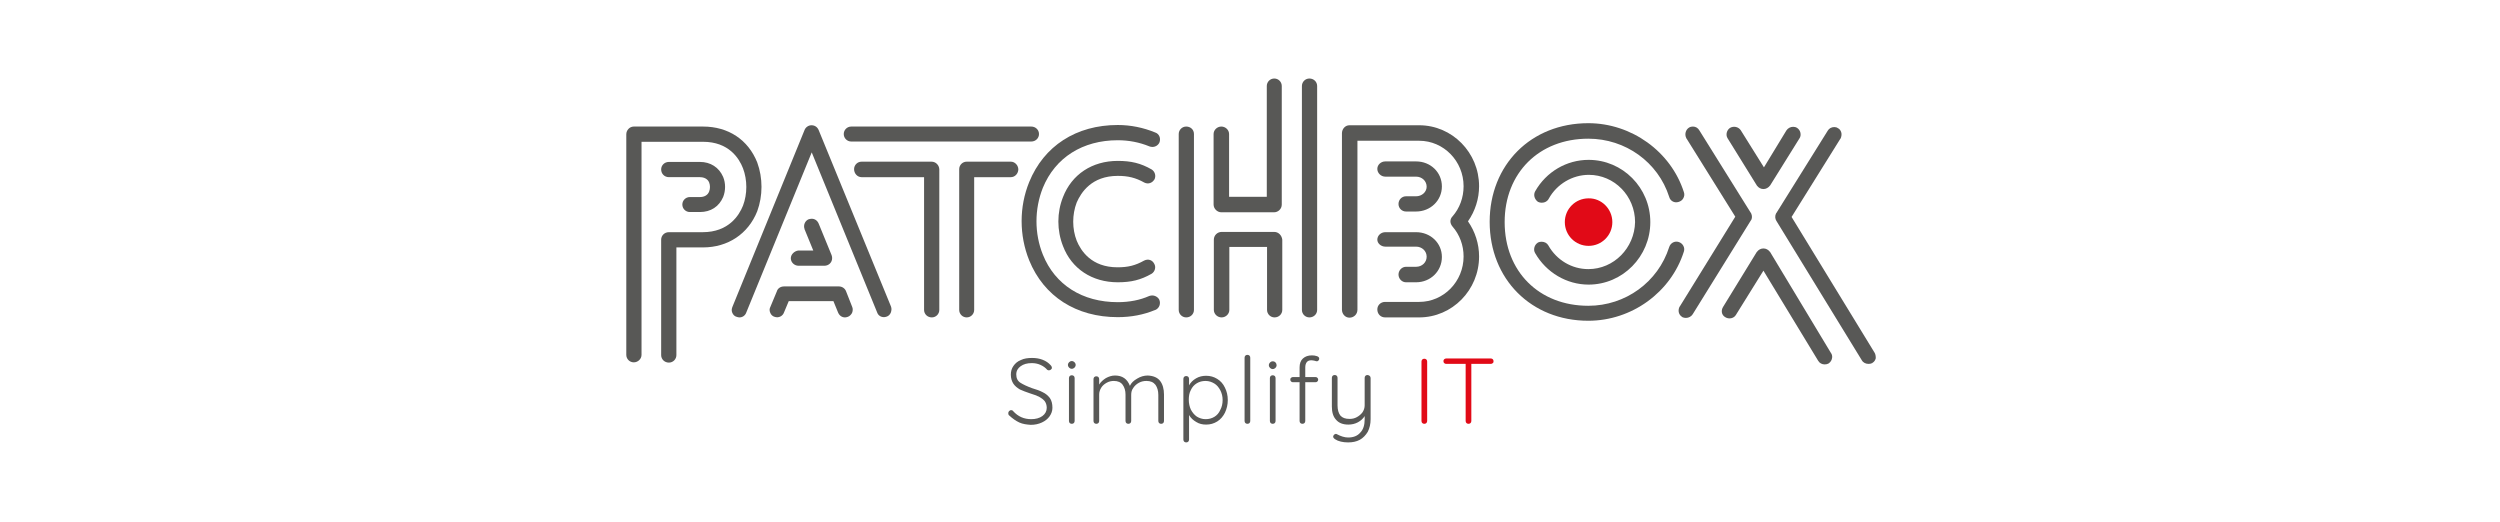<?xml version="1.0" encoding="utf-8"?>
<!-- Generator: Adobe Illustrator 27.7.0, SVG Export Plug-In . SVG Version: 6.00 Build 0)  -->
<svg version="1.1" id="Calque_1" xmlns="http://www.w3.org/2000/svg" xmlns:xlink="http://www.w3.org/1999/xlink" x="0px" y="0px"
	 viewBox="0 0 968 202" style="enable-background:new 0 0 968 202;" xml:space="preserve">
<style type="text/css">
	.st0{clip-path:url(#SVGID_00000045601454972937871910000006742597356048673724_);fill:#585856;}
	.st1{clip-path:url(#SVGID_00000045601454972937871910000006742597356048673724_);fill:#E10A17;}
</style>
<g>
	<defs>
		<rect id="SVGID_1_" x="242.5" y="30.4" width="483.8" height="140.9"/>
	</defs>
	<clipPath id="SVGID_00000160892287744535411070000016459298114031491205_">
		<use xlink:href="#SVGID_1_"  style="overflow:visible;"/>
	</clipPath>
	<path style="clip-path:url(#SVGID_00000160892287744535411070000016459298114031491205_);fill:#585856;" d="M293.2,81.8
		c2.2-6,2.2-12.9,0-18.9c-3.5-8.8-11.2-13.9-21-13.9h-26.8c-1.6,0-2.9,1.4-2.9,3v85.4c0,1.6,1.3,2.9,2.9,2.9c1.6,0,3-1.3,3-2.9V54.9
		h23.8c10,0,14,6.4,15.5,10.3c1.7,4.5,1.7,9.9,0,14.4c-1.5,3.8-5.6,10.3-15.6,10.3H259c-1.7,0-3,1.3-3,2.9v44.7c0,1.6,1.3,2.9,3,2.9
		c1.6,0,2.9-1.3,2.9-2.9V95.8h10.3C281.8,95.8,289.7,90.6,293.2,81.8"/>
	<path style="clip-path:url(#SVGID_00000160892287744535411070000016459298114031491205_);fill:#585856;" d="M271,76.3h-3.9
		c-1.6,0-2.9,1.3-2.9,2.9c0,1.6,1.3,2.9,2.9,2.9h3.9c4.2,0,7.4-2.1,9-5.8c1-2.5,1-5.4,0-7.8c-1.6-3.7-4.9-5.8-9-5.8h-12
		c-1.7,0-3,1.3-3,2.9c0,1.7,1.3,3,3,3h12c2.5,0,3.4,1.5,3.6,2.1c0.4,1.1,0.4,2.3,0,3.4C274.1,75.5,272.8,76.3,271,76.3"/>
	<path style="clip-path:url(#SVGID_00000160892287744535411070000016459298114031491205_);fill:#585856;" d="M327.6,112.8
		c-0.4-1.1-1.5-1.9-2.8-1.9h-21.2c-1.4,0-2.5,0.8-2.8,1.9l-2.5,6c-0.4,0.7-0.4,1.5-0.1,2.2c0.3,0.9,1,1.5,1.8,1.7
		c1.5,0.5,3.1-0.3,3.6-1.8l1.8-4.3h17.3l1.8,4.4c0.5,1.2,1.5,1.9,2.7,1.9c0.3,0,0.7-0.1,1-0.2c0.7-0.2,1.3-0.8,1.7-1.5
		c0.3-0.7,0.4-1.6,0.1-2.3L327.6,112.8z"/>
	<path style="clip-path:url(#SVGID_00000160892287744535411070000016459298114031491205_);fill:#585856;" d="M317,50.4
		c-0.5-1.2-1.5-1.9-2.8-1.9c-1.2,0-2.3,0.8-2.7,1.9l-27.9,68.4c-0.3,0.7-0.4,1.5-0.1,2.2c0.3,0.8,0.9,1.5,1.8,1.7
		c0.3,0.1,0.7,0.2,1,0.2c1.3,0,2.3-0.8,2.7-2l25.3-61.9l25.3,61.9c0.4,1.2,1.4,1.9,2.7,1.9c0.3,0,0.7-0.1,1-0.2
		c0.7-0.2,1.3-0.8,1.6-1.5c0.3-0.8,0.4-1.6,0.1-2.4L317,50.4z"/>
	<path style="clip-path:url(#SVGID_00000160892287744535411070000016459298114031491205_);fill:#585856;" d="M306.2,100
		c0,1.6,1.4,2.9,3,2.9h10c1.7,0,3-1.3,3-2.9c0-0.3,0-0.7-0.2-1.2l-5-12.2c-0.5-1.2-1.5-1.9-2.7-1.9c-0.4,0-0.8,0.1-1.2,0.2
		c-1.4,0.6-2.1,2.2-1.6,3.7c0,0,0,0.1,0,0.1l3.4,8.3h-5.8C307.6,97.2,306.2,98.5,306.2,100"/>
	<path style="clip-path:url(#SVGID_00000160892287744535411070000016459298114031491205_);fill:#585856;" d="M391.4,62.6h-17.1
		c-1.6,0-2.9,1.3-2.9,2.9V120c0,1.6,1.3,2.9,2.9,2.9c1.6,0,2.9-1.3,2.9-2.9V68.6h14.2c1.6,0,2.9-1.4,2.9-3.1
		C394.2,63.9,392.9,62.6,391.4,62.6"/>
	<path style="clip-path:url(#SVGID_00000160892287744535411070000016459298114031491205_);fill:#585856;" d="M360.7,62.6h-27.1
		c-1.6,0-2.9,1.3-2.9,2.9c0,1.7,1.3,3.1,2.9,3.1h24.2V120c0,1.6,1.3,2.9,3,2.9c1.6,0,2.9-1.3,2.9-2.9V65.5
		C363.6,63.9,362.3,62.6,360.7,62.6"/>
	<path style="clip-path:url(#SVGID_00000160892287744535411070000016459298114031491205_);fill:#585856;" d="M329.6,54.8h69.7
		c1.7,0,3-1.3,3-2.9c0-1.6-1.3-2.9-3-2.9h-69.7c-1.6,0-2.9,1.3-2.9,2.9C326.7,53.5,328,54.8,329.6,54.8"/>
	<path style="clip-path:url(#SVGID_00000160892287744535411070000016459298114031491205_);fill:#585856;" d="M432.8,68.1
		c4,0,6.9,0.7,10.3,2.6c1.4,0.7,3,0.2,3.8-1.1c0,0,0-0.1,0.1-0.1c0.7-1.4,0.2-3.1-1.1-3.9c-4.2-2.4-7.9-3.3-13.1-3.3
		c-9.9,0-17.8,5.2-21.2,14c-2.4,6-2.4,12.9,0,19c3.3,8.7,11.2,14,21.2,14c5.2,0,8.9-0.9,13.1-3.3c1.3-0.8,1.8-2.6,1-3.9
		c-0.7-1.4-2.3-2-3.9-1.2c-3.4,1.9-6.2,2.6-10.3,2.6c-10.1,0-14.2-6.4-15.8-10.3c-1.8-4.6-1.8-10.1,0-14.8
		C418.6,74.5,422.7,68.1,432.8,68.1"/>
	<path style="clip-path:url(#SVGID_00000160892287744535411070000016459298114031491205_);fill:#585856;" d="M446.1,114.4
		c-0.4,0-0.7,0.1-1.1,0.2c-3.6,1.6-7.7,2.4-12.2,2.4c-13.7,0-24.3-6.7-29-18.4c-3.3-8.2-3.3-17.6,0-25.9c4.8-11.7,15.4-18.4,29-18.4
		c4.3,0,8.4,0.8,12.3,2.4c0.3,0.1,0.7,0.2,1.1,0.2c1.3,0,2.4-0.8,2.8-1.9c0.5-1.6-0.2-3.2-1.7-3.7c-4.6-1.9-9.5-2.9-14.5-2.9
		c-16.1,0-28.6,8.1-34.3,22.1c-3.9,9.6-3.9,20.6,0,30.3c5.7,14,18.2,22,34.3,22c5.1,0,10-0.9,14.5-2.8c0,0,0.1,0,0.1,0
		c1.5-0.7,2.1-2.4,1.5-3.9C448.5,115.2,447.4,114.4,446.1,114.4"/>
	<path style="clip-path:url(#SVGID_00000160892287744535411070000016459298114031491205_);fill:#585856;" d="M459.3,49
		c-1.6,0-2.9,1.3-2.9,2.9V120c0,1.6,1.3,2.9,2.9,2.9c1.7,0,3-1.3,3-2.9V51.9C462.3,50.2,461,49,459.3,49"/>
	<path style="clip-path:url(#SVGID_00000160892287744535411070000016459298114031491205_);fill:#585856;" d="M507,30.4
		c-1.6,0-2.9,1.3-2.9,2.9V120c0,1.6,1.3,2.9,2.9,2.9c1.7,0,3-1.3,3-2.9V33.3C510,31.7,508.7,30.4,507,30.4"/>
	<path style="clip-path:url(#SVGID_00000160892287744535411070000016459298114031491205_);fill:#585856;" d="M493.4,89.8H473
		c-1.6,0-3,1.3-3,3V120c0,1.6,1.4,2.9,3,2.9c1.6,0,3-1.3,3-2.9V95.6h14.6V120c0,1.6,1.3,2.9,2.9,2.9c1.7,0,3-1.3,3-2.9V92.8
		C496.3,91.1,495,89.8,493.4,89.8"/>
	<path style="clip-path:url(#SVGID_00000160892287744535411070000016459298114031491205_);fill:#585856;" d="M493.4,30.4
		c-1.6,0-2.9,1.3-2.9,2.9v42.9h-14.6V51.9c0-1.6-1.4-2.9-3-2.9c-1.6,0-3,1.3-3,2.9v27.3c0,1.6,1.4,3,3,3h20.4c1.6,0,3-1.3,3-3V33.3
		C496.3,31.7,495,30.4,493.4,30.4"/>
	<path style="clip-path:url(#SVGID_00000160892287744535411070000016459298114031491205_);fill:#585856;" d="M549.5,48.5h-27
		c-1.6,0-2.9,1.4-2.9,3.1v68.3c0,1.7,1.3,3.1,2.9,3.1c1.7,0,3.1-1.3,3.1-3.1V54.5h23.9c9.5,0,17.2,7.9,17.2,17.6
		c0,4.4-1.5,8.5-4.3,11.7c-0.5,0.5-0.8,1.2-0.8,1.9c0,0.7,0.3,1.4,0.8,2c2.8,3.2,4.3,7.3,4.3,11.6c0,9.7-7.7,17.6-17.2,17.6h-13.2
		c-1.7,0-3,1.3-3,2.9c0,1.8,1.3,3.1,3,3.1h13.2c12.8,0,23.2-10.6,23.2-23.6c0-4.8-1.5-9.6-4.3-13.6c2.8-4,4.3-8.8,4.3-13.6
		C572.7,59.1,562.3,48.5,549.5,48.5"/>
	<path style="clip-path:url(#SVGID_00000160892287744535411070000016459298114031491205_);fill:#585856;" d="M548.3,76h-3.9
		c-1.6,0-2.9,1.3-2.9,3c0,1.6,1.3,2.9,2.9,2.9h3.9c5.6,0,10-4.3,10-9.7c0-5.5-4.4-9.7-10-9.7h-11.9c-1.7,0-3.1,1.3-3.1,2.9
		c0,1.6,1.4,3,3.1,3h11.9c2.3,0,4.1,1.7,4.1,3.9C552.4,74.3,550.6,76,548.3,76"/>
	<path style="clip-path:url(#SVGID_00000160892287744535411070000016459298114031491205_);fill:#585856;" d="M536.4,95.5h11.9
		c2.3,0,4.1,1.7,4.1,3.9c0,2.2-1.8,3.9-4.1,3.9h-3.9c-1.6,0-2.9,1.4-2.9,3c0,1.6,1.3,3,2.9,3h3.9c5.6,0,10-4.3,10-9.8
		c0-5.4-4.4-9.6-10-9.6h-11.9c-1.7,0-3.1,1.3-3.1,2.9C533.3,94.2,534.7,95.5,536.4,95.5"/>
	<path style="clip-path:url(#SVGID_00000160892287744535411070000016459298114031491205_);fill:#585856;" d="M615,104.2
		c-6.4,0-12.3-3.5-15.5-9.2c-0.5-0.9-1.5-1.4-2.6-1.4c-0.5,0-1,0.1-1.4,0.3c0,0-0.1,0-0.1,0.1c-1.3,0.8-1.8,2.7-1,4
		c4.3,7.5,12.2,12.2,20.7,12.2c13.2,0,23.9-10.9,23.9-24.2c0-13.3-10.7-24.1-23.9-24.1c-8.5,0-16.4,4.6-20.7,12.2
		c-0.7,1.3-0.3,2.9,0.9,3.9c0.1,0.1,0.2,0.1,0.3,0.2c0.4,0.2,0.9,0.3,1.4,0.3c1.2,0,2.2-0.6,2.7-1.6c3.1-5.6,9.1-9.2,15.5-9.2
		c9.9,0,17.9,8.2,17.9,18.3C632.9,96,624.9,104.2,615,104.2"/>
	<path style="clip-path:url(#SVGID_00000160892287744535411070000016459298114031491205_);fill:#585856;" d="M650,93.7
		c-1.6-0.5-3.2,0.4-3.7,2c-4.3,13.5-16.9,22.7-31.3,22.7c-19.1,0-32.4-13.3-32.4-32.4c0-19,13.3-32.3,32.4-32.3
		c14.4,0,27,9.1,31.3,22.5c0.4,1.6,2,2.5,3.6,2c0.7-0.2,1.4-0.6,1.8-1.3c0.5-0.8,0.6-1.7,0.3-2.5c-5-15.7-20.3-26.7-37-26.7
		c-22.2,0-38.2,16.1-38.2,38.2c0,22.2,16.1,38.3,38.2,38.3c16.8,0,32-11,37-26.8C652.5,95.9,651.6,94.2,650,93.7"/>
	<path style="clip-path:url(#SVGID_00000160892287744535411070000016459298114031491205_);fill:#E10A17;" d="M624.3,86
		c0,5.1-4.1,9.2-9.2,9.2c-5.1,0-9.2-4.1-9.2-9.2c0-5.1,4.1-9.2,9.2-9.2C620.1,76.7,624.3,80.9,624.3,86"/>
	<path style="clip-path:url(#SVGID_00000160892287744535411070000016459298114031491205_);fill:#585856;" d="M680.3,71.9
		c0.6,0.8,1.5,1.3,2.5,1.3s1.9-0.5,2.6-1.4l11.4-18.3c0.4-0.6,0.5-1.4,0.3-2.2c-0.2-0.8-0.7-1.4-1.3-1.8c-0.5-0.3-1-0.4-1.5-0.4
		c-1,0-2,0.5-2.6,1.4l-8.7,14.3L674,50.4c-0.9-1.3-2.7-1.7-4.1-0.9c-1.3,0.8-1.8,2.7-1,4L680.3,71.9z"/>
	<path style="clip-path:url(#SVGID_00000160892287744535411070000016459298114031491205_);fill:#585856;" d="M725.8,136.5
		l-32.1-52.5l18.9-30.3c0,0,0.1-0.1,0.1-0.1c0.3-0.7,0.4-1.4,0.3-2.1c-0.2-0.9-0.7-1.6-1.4-1.9c-0.4-0.3-0.9-0.4-1.4-0.4
		c-1,0-2,0.5-2.5,1.4l-19.9,31.9c0,0-0.1,0.1-0.1,0.1c-0.5,1-0.4,2.1,0.1,2.9l33.1,54c0.5,0.9,1.5,1.4,2.6,1.4c0.5,0,1-0.1,1.4-0.3
		c0,0,0.1,0,0.1-0.1c0.7-0.4,1.1-1,1.3-1.8C726.3,137.9,726.2,137.1,725.8,136.5"/>
	<path style="clip-path:url(#SVGID_00000160892287744535411070000016459298114031491205_);fill:#585856;" d="M678,82.5
		c0,0,0-0.1-0.1-0.1L658,50.5c-0.5-0.9-1.4-1.5-2.5-1.5c-0.5,0-1,0.1-1.5,0.4c-1.3,0.8-1.8,2.6-1.1,4c0,0.1,0,0.1,0.1,0.2l18.9,30.3
		l-21.5,34.8c0,0-0.1,0.1-0.1,0.1c-0.7,1.5-0.3,3.1,1,3.9c0,0,0.1,0.1,0.1,0.1c0.4,0.2,0.9,0.3,1.4,0.3c1.1,0,2.1-0.6,2.6-1.4
		l22.5-36.3C678.5,84.7,678.5,83.5,678,82.5"/>
	<path style="clip-path:url(#SVGID_00000160892287744535411070000016459298114031491205_);fill:#585856;" d="M685.4,97.6
		c0,0,0-0.1-0.1-0.1c-0.6-0.8-1.5-1.3-2.5-1.3s-1.9,0.5-2.5,1.3c0,0,0,0.1-0.1,0.1l-13,21.2c-0.4,0.6-0.6,1.4-0.5,2.1
		c0.1,0.8,0.6,1.5,1.3,1.9c1.4,0.9,3.3,0.5,4.1-0.8l10.7-17.2l21.2,34.9c0.5,0.9,1.5,1.4,2.5,1.4c0.5,0,1-0.1,1.4-0.3
		c0.1-0.1,0.2-0.1,0.3-0.2c0.7-0.5,1.1-1.3,1.2-2.1c0.1-0.7-0.1-1.4-0.5-1.9L685.4,97.6z"/>
	<path style="clip-path:url(#SVGID_00000160892287744535411070000016459298114031491205_);fill:#585856;" d="M394.7,163.6
		c-1.3-0.6-2.6-1.5-3.9-2.7c-0.3-0.2-0.4-0.5-0.4-0.9c0-0.3,0.1-0.6,0.3-0.8c0.2-0.2,0.5-0.4,0.8-0.4c0.3,0,0.6,0.1,0.8,0.4
		c1.9,2.1,4.2,3.1,7,3.1c1.7,0,3.2-0.4,4.3-1.2c1.1-0.8,1.7-1.9,1.7-3.2c0-1-0.3-1.9-0.8-2.6c-0.6-0.7-1.3-1.2-2.2-1.7
		c-0.9-0.4-2.1-0.9-3.5-1.3c-1.5-0.5-2.8-1-3.9-1.5c-1-0.6-1.9-1.3-2.5-2.2c-0.6-0.9-1-2.1-1-3.5c0-1.3,0.3-2.4,1-3.4
		c0.7-1,1.6-1.8,2.9-2.3c1.2-0.6,2.7-0.8,4.3-0.8c1.5,0,2.8,0.2,4.1,0.7c1.3,0.5,2.3,1.2,3.1,2.1c0.4,0.4,0.5,0.8,0.5,1
		c0,0.3-0.1,0.5-0.4,0.7c-0.2,0.2-0.5,0.3-0.8,0.3c-0.2,0-0.4-0.1-0.6-0.2c-0.7-0.8-1.5-1.4-2.6-1.9c-1.1-0.5-2.2-0.7-3.4-0.7
		c-1.8,0-3.2,0.4-4.3,1.2c-1.1,0.8-1.7,1.8-1.7,3.2c0,1.4,0.5,2.5,1.6,3.2c1.1,0.7,2.6,1.4,4.5,2.1c1.7,0.5,3.1,1,4.2,1.6
		c1.1,0.5,2,1.3,2.7,2.2c0.7,1,1,2.3,1,3.8c0,1.2-0.4,2.3-1.1,3.3c-0.7,1-1.7,1.8-3,2.4c-1.3,0.6-2.7,0.9-4.3,0.9
		C397.6,164.4,396,164.2,394.7,163.6"/>
	<path style="clip-path:url(#SVGID_00000160892287744535411070000016459298114031491205_);fill:#585856;" d="M415.8,163.8
		c-0.2,0.2-0.5,0.3-0.8,0.3c-0.3,0-0.6-0.1-0.8-0.3c-0.2-0.2-0.3-0.5-0.3-0.8v-16.6c0-0.3,0.1-0.6,0.3-0.8c0.2-0.2,0.5-0.3,0.8-0.3
		c0.3,0,0.6,0.1,0.8,0.3c0.2,0.2,0.3,0.5,0.3,0.8V163C416.1,163.3,416,163.6,415.8,163.8"/>
	<path style="clip-path:url(#SVGID_00000160892287744535411070000016459298114031491205_);fill:#585856;" d="M449.2,147.5
		c1,1.3,1.5,3.1,1.5,5.3V163c0,0.3-0.1,0.6-0.3,0.8c-0.2,0.2-0.5,0.3-0.8,0.3s-0.6-0.1-0.8-0.3c-0.2-0.2-0.3-0.5-0.3-0.8v-10.1
		c0-1.6-0.4-2.9-1.1-3.9c-0.8-1-1.9-1.5-3.5-1.5c-1,0-2,0.2-2.9,0.7c-0.9,0.5-1.6,1.1-2.2,2c-0.6,0.8-0.8,1.7-0.8,2.7V163
		c0,0.3-0.1,0.6-0.3,0.8c-0.2,0.2-0.5,0.3-0.8,0.3s-0.6-0.1-0.8-0.3c-0.2-0.2-0.3-0.5-0.3-0.8v-10.2c0-1.6-0.4-2.8-1.1-3.8
		c-0.7-1-1.9-1.5-3.4-1.5c-1,0-1.9,0.2-2.8,0.7c-0.9,0.5-1.6,1.1-2.1,1.9c-0.5,0.8-0.8,1.7-0.8,2.6V163c0,0.3-0.1,0.6-0.3,0.8
		c-0.2,0.2-0.5,0.3-0.8,0.3s-0.6-0.1-0.8-0.3c-0.2-0.2-0.3-0.5-0.3-0.8v-16.2c0-0.3,0.1-0.6,0.3-0.8c0.2-0.2,0.5-0.3,0.8-0.3
		s0.6,0.1,0.8,0.3c0.2,0.2,0.3,0.5,0.3,0.8v2.1c0.6-1,1.5-1.8,2.6-2.5c1.1-0.6,2.3-1,3.5-1c1.4,0,2.6,0.3,3.6,1c1,0.7,1.7,1.7,2.2,3
		c0.5-1.1,1.4-2,2.8-2.8c1.3-0.8,2.7-1.2,4.1-1.2C446.6,145.5,448.2,146.2,449.2,147.5"/>
	<path style="clip-path:url(#SVGID_00000160892287744535411070000016459298114031491205_);fill:#585856;" d="M471.3,146.7
		c1.3,0.8,2.3,1.9,3,3.4c0.7,1.4,1.1,3,1.1,4.8c0,1.8-0.4,3.4-1.1,4.9c-0.7,1.4-1.7,2.6-3,3.4c-1.3,0.8-2.7,1.2-4.3,1.2
		c-1.4,0-2.7-0.3-3.8-1c-1.2-0.7-2.1-1.5-2.8-2.7v9.5c0,0.3-0.1,0.6-0.3,0.8c-0.2,0.2-0.5,0.3-0.8,0.3c-0.3,0-0.6-0.1-0.8-0.3
		c-0.2-0.2-0.3-0.5-0.3-0.8v-23.5c0-0.3,0.1-0.6,0.3-0.8c0.2-0.2,0.5-0.3,0.8-0.3c0.3,0,0.6,0.1,0.8,0.3c0.2,0.2,0.3,0.5,0.3,0.8
		v2.5c0.6-1.1,1.5-2,2.7-2.7c1.2-0.7,2.5-1,3.9-1C468.6,145.5,470,145.9,471.3,146.7 M470.2,161.4c1-0.6,1.8-1.5,2.3-2.7
		c0.6-1.1,0.9-2.4,0.9-3.8c0-1.4-0.3-2.6-0.9-3.8c-0.6-1.1-1.3-2-2.3-2.6c-1-0.6-2.1-1-3.4-1c-1.3,0-2.4,0.3-3.4,0.9
		c-1,0.6-1.8,1.5-2.3,2.6c-0.6,1.1-0.8,2.4-0.8,3.8c0,1.4,0.3,2.7,0.8,3.8c0.6,1.1,1.3,2,2.3,2.7c1,0.6,2.1,1,3.4,1
		C468.1,162.3,469.2,162,470.2,161.4"/>
	<path style="clip-path:url(#SVGID_00000160892287744535411070000016459298114031491205_);fill:#585856;" d="M483.8,163.8
		c-0.2,0.2-0.5,0.3-0.8,0.3c-0.3,0-0.6-0.1-0.8-0.3c-0.2-0.2-0.3-0.5-0.3-0.8v-24.5c0-0.3,0.1-0.6,0.3-0.8c0.2-0.2,0.5-0.3,0.8-0.3
		c0.3,0,0.6,0.1,0.8,0.3c0.2,0.2,0.3,0.5,0.3,0.8V163C484.1,163.3,484,163.6,483.8,163.8"/>
	<path style="clip-path:url(#SVGID_00000160892287744535411070000016459298114031491205_);fill:#585856;" d="M493.6,163.8
		c-0.2,0.2-0.5,0.3-0.8,0.3c-0.3,0-0.6-0.1-0.8-0.3c-0.2-0.2-0.3-0.5-0.3-0.8v-16.6c0-0.3,0.1-0.6,0.3-0.8c0.2-0.2,0.5-0.3,0.8-0.3
		c0.3,0,0.6,0.1,0.8,0.3c0.2,0.2,0.3,0.5,0.3,0.8V163C493.9,163.3,493.8,163.6,493.6,163.8"/>
	<path style="clip-path:url(#SVGID_00000160892287744535411070000016459298114031491205_);fill:#585856;" d="M506,140.2
		c-0.4,0.5-0.6,1.2-0.6,2.1v3.7h4c0.3,0,0.5,0.1,0.7,0.3c0.2,0.2,0.3,0.4,0.3,0.7c0,0.3-0.1,0.5-0.3,0.7c-0.2,0.2-0.4,0.3-0.7,0.3
		h-4v15c0,0.3-0.1,0.6-0.3,0.8c-0.2,0.2-0.5,0.3-0.8,0.3c-0.3,0-0.6-0.1-0.8-0.3c-0.2-0.2-0.3-0.5-0.3-0.8v-15h-2.6
		c-0.3,0-0.5-0.1-0.7-0.3c-0.2-0.2-0.3-0.4-0.3-0.7c0-0.3,0.1-0.6,0.3-0.7c0.2-0.2,0.4-0.3,0.7-0.3h2.6v-3.7c0-1.5,0.4-2.7,1.3-3.5
		c0.9-0.8,2-1.2,3.5-1.2c0.7,0,1.3,0.1,1.9,0.3c0.6,0.2,0.9,0.5,0.9,1c0,0.3-0.1,0.5-0.3,0.7c-0.2,0.2-0.4,0.3-0.6,0.3
		c-0.2,0-0.5-0.1-0.8-0.2c-0.5-0.1-1-0.2-1.3-0.2C507,139.5,506.4,139.7,506,140.2"/>
	<path style="clip-path:url(#SVGID_00000160892287744535411070000016459298114031491205_);fill:#585856;" d="M530.4,145.6
		c0.2,0.2,0.3,0.5,0.3,0.8v15.9c0,1.9-0.4,3.5-1.1,4.9c-0.8,1.3-1.8,2.4-3.1,3.1c-1.3,0.7-2.8,1-4.5,1c-1,0-2-0.1-2.8-0.3
		c-0.9-0.2-1.6-0.5-2.2-0.9c-0.5-0.3-0.8-0.7-0.8-1c0,0,0-0.2,0.1-0.4c0.1-0.2,0.2-0.4,0.4-0.5c0.2-0.1,0.4-0.2,0.5-0.2
		c0.1,0,0.3,0,0.4,0.1c1.5,0.8,3,1.3,4.4,1.3c2,0,3.6-0.6,4.7-1.9c1.2-1.2,1.7-3,1.7-5.1v-1.3c-0.6,1-1.5,1.8-2.6,2.4
		c-1.1,0.6-2.4,0.9-3.7,0.9c-2.1,0-3.7-0.6-4.8-1.9c-1.1-1.2-1.6-2.9-1.6-5.1v-11.1c0-0.3,0.1-0.6,0.3-0.8c0.2-0.2,0.5-0.3,0.8-0.3
		c0.3,0,0.6,0.1,0.8,0.3c0.2,0.2,0.3,0.5,0.3,0.8v10.7c0,1.7,0.4,3,1.1,3.9c0.8,0.9,1.9,1.3,3.6,1.3c1,0,1.9-0.2,2.8-0.7
		c0.9-0.5,1.6-1.1,2.2-1.9c0.5-0.8,0.8-1.7,0.8-2.6v-10.7c0-0.3,0.1-0.6,0.3-0.8c0.2-0.2,0.5-0.3,0.8-0.3S530.2,145.4,530.4,145.6"
		/>
	<path style="clip-path:url(#SVGID_00000160892287744535411070000016459298114031491205_);fill:#E10A17;" d="M552.3,163.8
		c-0.2,0.2-0.5,0.3-0.8,0.3c-0.3,0-0.6-0.1-0.8-0.3c-0.2-0.2-0.3-0.5-0.3-0.8v-23c0-0.3,0.1-0.6,0.3-0.8c0.2-0.2,0.5-0.3,0.8-0.3
		c0.3,0,0.6,0.1,0.8,0.3c0.2,0.2,0.3,0.5,0.3,0.8v23C552.6,163.3,552.5,163.5,552.3,163.8"/>
	<path style="clip-path:url(#SVGID_00000160892287744535411070000016459298114031491205_);fill:#E10A17;" d="M578,139.1
		c0.2,0.2,0.3,0.4,0.3,0.8c0,0.3-0.1,0.6-0.3,0.7c-0.2,0.2-0.5,0.3-0.8,0.3h-7.5V163c0,0.3-0.1,0.6-0.3,0.8
		c-0.2,0.2-0.5,0.3-0.8,0.3c-0.3,0-0.6-0.1-0.8-0.3c-0.2-0.2-0.3-0.5-0.3-0.8v-22.1h-7.5c-0.3,0-0.6-0.1-0.8-0.3
		c-0.2-0.2-0.3-0.4-0.3-0.8c0-0.3,0.1-0.5,0.3-0.7c0.2-0.2,0.5-0.3,0.8-0.3h17.2C577.6,138.8,577.8,138.9,578,139.1"/>
	<path style="clip-path:url(#SVGID_00000160892287744535411070000016459298114031491205_);fill:#585856;" d="M494.3,141.4
		c0,0.8-0.7,1.5-1.5,1.5c-0.8,0-1.5-0.7-1.5-1.5c0-0.8,0.7-1.5,1.5-1.5C493.7,139.9,494.3,140.6,494.3,141.4"/>
	<path style="clip-path:url(#SVGID_00000160892287744535411070000016459298114031491205_);fill:#585856;" d="M416.5,141.3
		c0,0.8-0.7,1.5-1.5,1.5c-0.8,0-1.5-0.7-1.5-1.5c0-0.8,0.7-1.5,1.5-1.5C415.8,139.8,416.5,140.5,416.5,141.3"/>
</g>
</svg>
